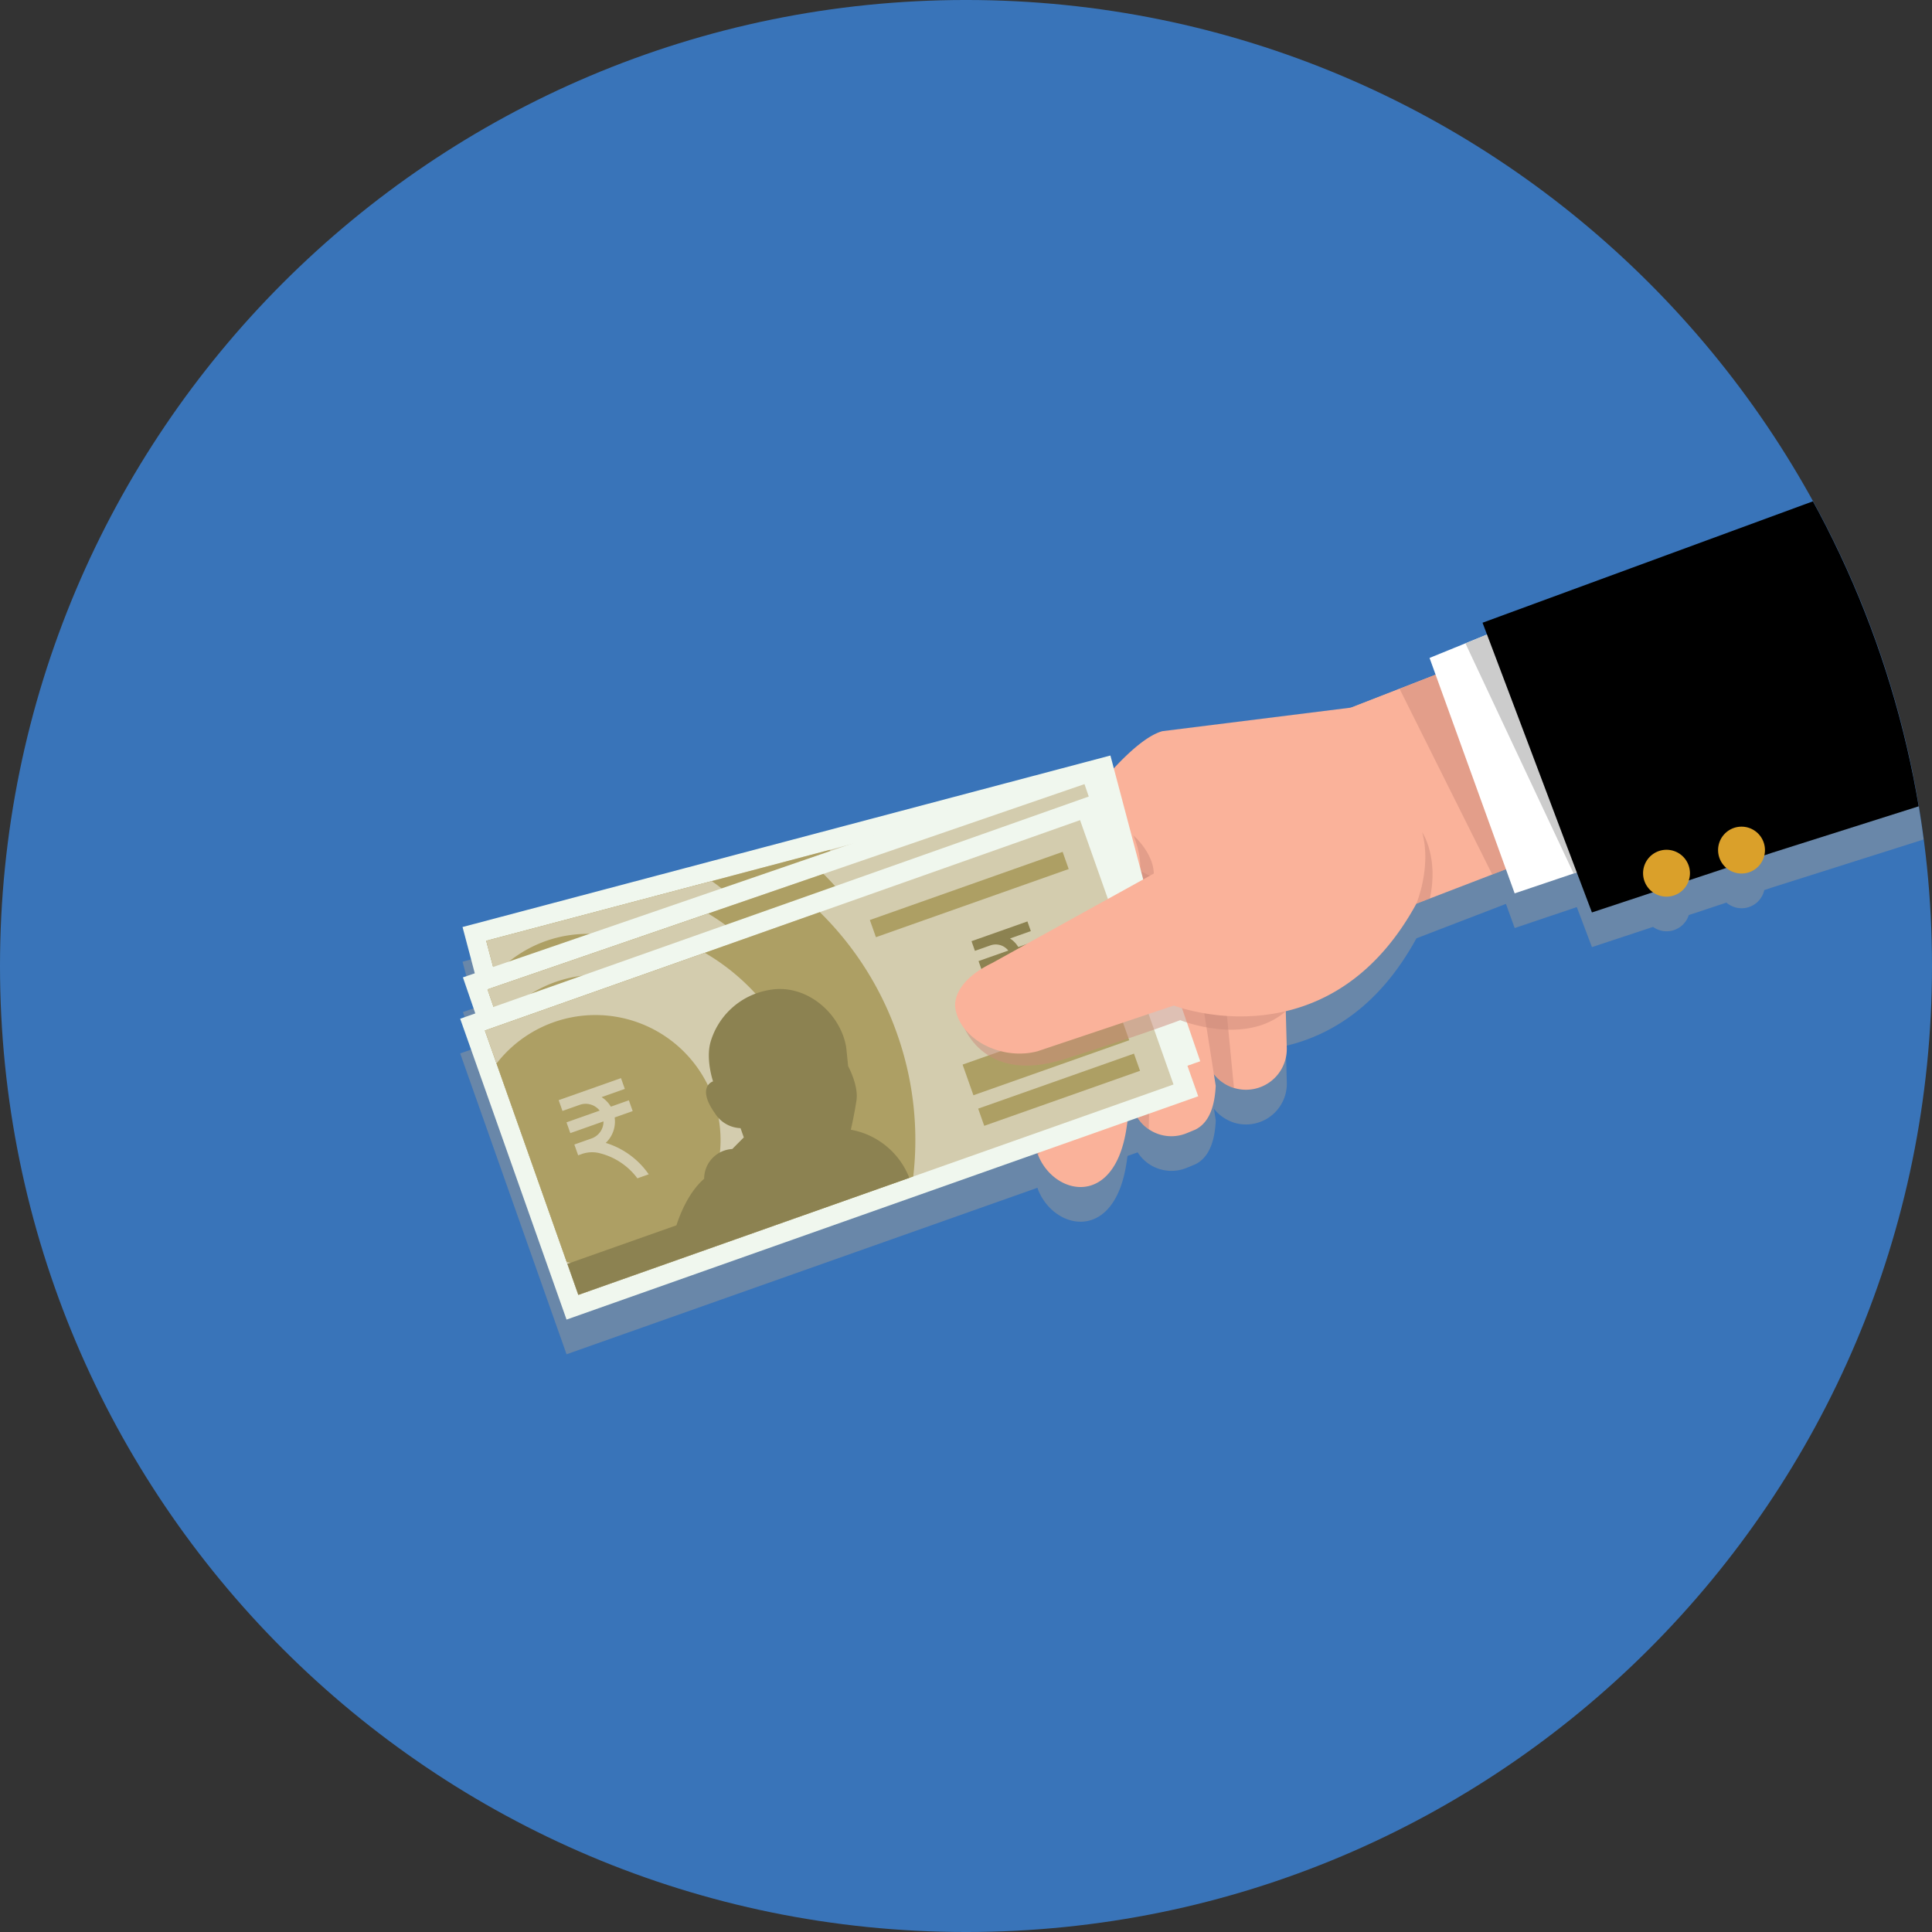 <svg xmlns="http://www.w3.org/2000/svg" xmlns:xlink="http://www.w3.org/1999/xlink" width="432.727" height="432.729" viewBox="0 0 432.727 432.729">
  <rect x="0" y="0" width="432.727" height="432.729" fill="#333333" stroke="none"/>
  <defs>
    <clipPath id="clip-path">
      <path id="Path_23792" data-name="Path 23792" d="M432.727,216.366c0,119.494-96.869,216.364-216.364,216.364S0,335.86,0,216.366,96.869,0,216.363,0s216.364,96.87,216.364,216.364" transform="translate(-13200 -12816)" fill="#3974b9"/>
    </clipPath>
    <clipPath id="clip-path-2">
      <circle id="Ellipse_576" data-name="Ellipse 576" cx="216.364" cy="216.364" r="216.364" transform="translate(-89.621 216.367) rotate(-45)" fill="none"/>
    </clipPath>
    <clipPath id="clip-path-3">
      <rect id="Rectangle_23456" data-name="Rectangle 23456" width="394.845" height="217.03" transform="translate(103.072 86.3)" fill="none"/>
    </clipPath>
    <clipPath id="clip-path-4">
      <rect id="Rectangle_23457" data-name="Rectangle 23457" width="12.172" height="25.39" transform="translate(264.211 218.3)" fill="none"/>
    </clipPath>
    <clipPath id="clip-path-5">
      <rect id="Rectangle_23458" data-name="Rectangle 23458" width="26.309" height="17.31" transform="translate(234.926 186.38)" fill="none"/>
    </clipPath>
    <clipPath id="clip-path-6">
      <rect id="Rectangle_23459" data-name="Rectangle 23459" width="9.124" height="39.95" transform="translate(248.949 212.96)" fill="none"/>
    </clipPath>
    <clipPath id="clip-path-7">
      <rect id="Rectangle_23460" data-name="Rectangle 23460" width="22.978" height="44.72" transform="translate(230.578 214.03)" fill="none"/>
    </clipPath>
    <clipPath id="clip-path-8">
      <rect id="Rectangle_23461" data-name="Rectangle 23461" width="4.564" height="14.57" transform="translate(253.865 187.12)" fill="none"/>
    </clipPath>
    <clipPath id="clip-path-9">
      <rect id="Rectangle_23462" data-name="Rectangle 23462" width="36.845" height="20.71" transform="translate(214.199 218.06)" fill="none"/>
    </clipPath>
    <clipPath id="clip-path-10">
      <rect id="Rectangle_23478" data-name="Rectangle 23478" width="72.587" height="22.51" transform="translate(215.403 216.17)" fill="none"/>
    </clipPath>
    <clipPath id="clip-path-11">
      <rect id="Rectangle_23479" data-name="Rectangle 23479" width="59.755" height="52.96" transform="translate(313.473 142.91)" fill="none"/>
    </clipPath>
    <clipPath id="clip-path-12">
      <rect id="Rectangle_23480" data-name="Rectangle 23480" width="3.62" height="16.02" transform="translate(317.243 186.38)" fill="none"/>
    </clipPath>
    <clipPath id="clip-path-13">
      <rect id="Rectangle_23481" data-name="Rectangle 23481" width="34.628" height="55.35" transform="translate(328.23 140.3)" fill="none"/>
    </clipPath>
  </defs>
  <g id="Mask_Group_20313" data-name="Mask Group 20313" transform="translate(13200 12815.998)" clip-path="url(#clip-path)">
    <g id="Group_22656" data-name="Group 22656">
      <path id="Path_23754" data-name="Path 23754" d="M432.727,216.366c0,119.494-96.869,216.364-216.364,216.364S0,335.86,0,216.366,96.869,0,216.363,0s216.364,96.87,216.364,216.364" transform="translate(-13200 -12816)" fill="#3974b9"/>
      <g id="Group_22655" data-name="Group 22655" transform="translate(-13200 -12816)" clip-path="url(#clip-path-2)">
        <g id="Group_22624" data-name="Group 22624" opacity="0.5" style="mix-blend-mode: multiply;isolation: isolate">
          <g id="Group_22623" data-name="Group 22623">
            <g id="Group_22622" data-name="Group 22622" clip-path="url(#clip-path-3)">
              <path id="Path_23755" data-name="Path 23755" d="M332.057,147.251l1,2.64v0l-4.828,1.966-8.043,3.275,1.358,3.76-8.071,3.144-10.772,4.2-.013,0-42.323,5.288c-3.055.829-6.977,4.114-10.932,8.379l-.768-2.9L103.6,215.4l2.743,10.364-2.659.914,2.775,8.069-3.386,1.2,23.822,67.383,105.47-37.288c.056.159.1.323.166.478,3.555,8.9,16.9,11.925,19.731-5.723q.147-.921.274-1.886l2.282-.807a8.949,8.949,0,0,0,2.483,2.578h0a9.018,9.018,0,0,0,8.509.889l1.9-.785c3.308-1.622,4.39-5.607,4.6-9.827l-.411-2.6,0-.007v0l0,0c.022.027.049.05.071.077a9.156,9.156,0,0,0,1.849,1.741c.092.065.187.124.281.186a9.147,9.147,0,0,0,.824.479c.1.053.2.108.306.156a9.048,9.048,0,0,0,1.163.462,9.142,9.142,0,0,0,11.829-8.982l-.039-1.348-.185-6.866h0c9.906-2.343,20.9-8.786,29.251-24.087l3.011-1.158,13.983-5.379,3.059-1.177,1.957,5.411,13.2-4.453.716-.244,3.389,8.967,13.66-4.52.025-.008a5.2,5.2,0,0,0,8-2.658l.012,0h.01l8.4-2.78h.01l.014,0a5.195,5.195,0,0,0,8.463-2.809l.023-.007,1.8-.6,100.94-31.98V86.3Z" fill="#999"/>
            </g>
          </g>
        </g>
        <path id="Path_23756" data-name="Path 23756" d="M287.587,211.587l.586,21.773.039,1.348a9.139,9.139,0,0,1-17.727,3.352l-2.472-6.838-3.8-10.507,4.277-1.668,1.915-.751Z" fill="#fab29a"/>
        <g id="Group_22627" data-name="Group 22627" opacity="0.5" style="mix-blend-mode: multiply;isolation: isolate">
          <g id="Group_22626" data-name="Group 22626">
            <g id="Group_22625" data-name="Group 22625" clip-path="url(#clip-path-4)">
              <path id="Path_23757" data-name="Path 23757" d="M273.973,218.848l2.41,24.842a9.163,9.163,0,0,1-5.9-5.63l-6.274-17.345L270.4,218.3Z" fill="#cc8a79"/>
            </g>
          </g>
        </g>
        <path id="Path_23758" data-name="Path 23758" d="M342.645,142.911l19.9,10.139,1.819,4.737-12.209,4.57-10.044,3.756-3.01,1.126-10.335,3.869-5.81,2.174L264.7,195.08l2.826,17.9.957,6.07,1.25,7.909.8,5.058,1.353,8.576,0,.007.411,2.6c-.206,4.221-1.288,8.206-4.6,9.828l-1.9.784a8.994,8.994,0,0,1-11.363-4.071l-1.433-3.211-4.063-9.115-.58-1.287-2.01-4.513-.321-.718-.712-1.6-1.668-3.74-1.272-2.853-.87-1.955-.124-.279-2.025-4.538-2.225-4.994-1.24-2.786-.985-2.207-1.125-2.523a10.218,10.218,0,0,1-1.2-5.313,10.483,10.483,0,0,1,1.265-4.484q.486-.891,1.067-1.866c.152-.255.3-.516.462-.778s.318-.525.483-.795.333-.545.507-.822.351-.558.532-.837c.02-.028.036-.059.054-.083.207-.321.417-.646.634-.973.23-.354.469-.714.714-1.077,6.381-9.505,15.947-20.966,22.053-22.624l42.323-5.287.013,0,10.772-4.194,8.071-3.145,8.442-3.287,4.556-1.778Z" fill="#fab29a"/>
        <g id="Group_22630" data-name="Group 22630" opacity="0.5" style="mix-blend-mode: multiply;isolation: isolate">
          <g id="Group_22629" data-name="Group 22629">
            <g id="Group_22628" data-name="Group 22628" clip-path="url(#clip-path-5)">
              <path id="Path_23759" data-name="Path 23759" d="M238.313,186.38l22.922,11.677-2.868,5.629-23.442-11.941c.963-1.65,2.115-3.469,3.388-5.365" fill="#cc8a79"/>
            </g>
          </g>
        </g>
        <g id="Group_22633" data-name="Group 22633" opacity="0.5" style="mix-blend-mode: multiply;isolation: isolate">
          <g id="Group_22632" data-name="Group 22632">
            <g id="Group_22631" data-name="Group 22631" clip-path="url(#clip-path-6)">
              <path id="Path_23760" data-name="Path 23760" d="M258.073,212.96l-.773,39.955a8.961,8.961,0,0,1-2.855-3.181l-5.5-12.326,1.913-22.328Z" fill="#cc8a79"/>
            </g>
          </g>
        </g>
        <path id="Path_23761" data-name="Path 23761" d="M251.485,199.92s.832,7.391,1.41,17.217c.029.485.056.974.085,1.469.605,11.025.843,24.687-.72,34.424-2.829,17.648-16.176,14.619-19.731,5.723a11.947,11.947,0,0,1-.653-2.227c-.417-2.179-.861-5.981-1.3-10.648-1.684-17.853-3.329-48.3-3.329-48.3Z" fill="#fab29a"/>
        <g id="Group_22636" data-name="Group 22636" opacity="0.5" style="mix-blend-mode: multiply;isolation: isolate">
          <g id="Group_22635" data-name="Group 22635">
            <g id="Group_22634" data-name="Group 22634" clip-path="url(#clip-path-7)">
              <path id="Path_23762" data-name="Path 23762" d="M246.8,214.032l6.757,3.442L232.53,258.753a11.937,11.937,0,0,1-.653-2.228c-.417-2.179-.861-5.981-1.3-10.647Z" fill="#cc8a79"/>
            </g>
          </g>
        </g>
        <g id="Group_22639" data-name="Group 22639" opacity="0.5" style="mix-blend-mode: multiply;isolation: isolate">
          <g id="Group_22638" data-name="Group 22638">
            <g id="Group_22637" data-name="Group 22637" clip-path="url(#clip-path-8)">
              <path id="Path_23763" data-name="Path 23763" d="M254.344,199.574s2.684-4.917-.479-12.452c0,0,6.611,5.7,3.919,11.691s-3.44.761-3.44.761" fill="#cc8a79"/>
            </g>
          </g>
        </g>
        <g id="Group_22642" data-name="Group 22642" style="mix-blend-mode: multiply;isolation: isolate">
          <g id="Group_22641" data-name="Group 22641">
            <g id="Group_22640" data-name="Group 22640" clip-path="url(#clip-path-9)">
              <path id="Path_23764" data-name="Path 23764" d="M251.044,218.064,240.7,238.371c-1.212.144-2.459.254-3.74.322-.851.047-1.718.075-2.594.078a24.214,24.214,0,0,1-10.347-2.078,20.589,20.589,0,0,1-6.926-5.126,18.677,18.677,0,0,1-2.732-3.992c-.11-.225-.162-.354-.162-.354l.391-.1,5.458-1.357,5.455-1.354,5.463-1.359,15.985-3.974Z" fill="#ccc"/>
            </g>
          </g>
        </g>
        <rect id="Rectangle_23463" data-name="Rectangle 23463" width="150.063" height="71.47" transform="matrix(0.967, -0.256, 0.256, 0.967, 103.599, 207.635)" fill="#f0f7ee"/>
        <rect id="Rectangle_23464" data-name="Rectangle 23464" width="141.391" height="62.796" transform="matrix(0.967, -0.256, 0.256, 0.967, 108.899, 210.717)" fill="#d3ccae"/>
        <path id="Path_23765" data-name="Path 23765" d="M200.843,218.863a71.26,71.26,0,0,1,1.041,32.2l-76.917,20.358L108.9,210.717l76.917-20.358a71.346,71.346,0,0,1,15.027,28.5" fill="#ad9f64"/>
        <path id="Path_23766" data-name="Path 23766" d="M178.566,224.759a48.4,48.4,0,0,1-3.088,33.295l-50.511,13.369L108.9,210.717l50.507-13.368a48.381,48.381,0,0,1,19.16,27.41" fill="#d3ccae"/>
        <path id="Path_23767" data-name="Path 23767" d="M158.682,230.018a28.022,28.022,0,0,1-35.72,33.83L110.9,218.293a28.023,28.023,0,0,1,47.778,11.725" fill="#ad9f64"/>
        <path id="Path_23768" data-name="Path 23768" d="M188.791,239.5s1.019-3.152,1.794-6.446-1.238-7.79-1.238-7.79l-.086-4.214c-.639-7.861-7.934-15.2-16.322-14.212a16.509,16.509,0,0,0-13.931,10.689c-1.328,3.852-.093,8.672-.093,8.672s-3.892.856-.164,7.163a7.1,7.1,0,0,0,5.45,3.785l.562,2.124-2.787,2.385a6.671,6.671,0,0,0-6.82,6.129c-3.912,2.871-6.27,8.034-7.024,9.889l-25.049,6.63,1.885,7.12L149.6,264.9l11.594-3.069,39.784-10.53A17.372,17.372,0,0,0,188.791,239.5" fill="#8c8251"/>
        <path id="Path_23769" data-name="Path 23769" d="M139.077,226.283l-.655-2.476-10.348,2.739L124.1,227.6l.656,2.476,3.97-1.051a3.992,3.992,0,0,1,4.341,1.652l-7.619,2.017.656,2.476,7.619-2.017a3.993,3.993,0,0,1-2.956,3.584l-3.97,1.051.655,2.476.8-.211a6.994,6.994,0,0,1,3.7.022,15.054,15.054,0,0,1,8.3,6.4l2.6-.689a18.184,18.184,0,0,0-9.027-7.789,6.571,6.571,0,0,0,2.454-5.522l4.139-1.1-.655-2.476-4.139,1.1a6.516,6.516,0,0,0-1.891-2.3Z" fill="#d3ccae"/>
        <path id="Path_23770" data-name="Path 23770" d="M232.583,198.418l-.588-2.22-9.279,2.456-3.56.942.588,2.22,3.56-.942a3.579,3.579,0,0,1,3.893,1.482l-6.832,1.808.588,2.22,6.832-1.808a3.582,3.582,0,0,1-2.651,3.213l-3.56.943.588,2.22.714-.189a6.263,6.263,0,0,1,3.319.02,13.5,13.5,0,0,1,7.447,5.739l2.332-.617a16.3,16.3,0,0,0-8.094-6.985,5.894,5.894,0,0,0,2.2-4.952l3.712-.982-.588-2.22-3.711.982a5.839,5.839,0,0,0-1.7-2.063Z" fill="#8c8251"/>
        <rect id="Rectangle_23465" data-name="Rectangle 23465" width="37.005" height="7.283" transform="matrix(0.967, -0.256, 0.256, 0.967, 214.926, 226.983)" fill="#ad9f64"/>
        <rect id="Rectangle_23466" data-name="Rectangle 23466" width="37.005" height="4.083" transform="matrix(0.967, -0.256, 0.256, 0.967, 217.603, 237.097)" fill="#ad9f64"/>
        <rect id="Rectangle_23467" data-name="Rectangle 23467" width="45.795" height="4.083" transform="matrix(0.967, -0.256, 0.256, 0.967, 196.845, 193.023)" fill="#ad9f64"/>
        <rect id="Rectangle_23468" data-name="Rectangle 23468" width="150.063" height="71.47" transform="translate(103.683 218.913) rotate(-18.976)" fill="#f0f7ee"/>
        <rect id="Rectangle_23469" data-name="Rectangle 23469" width="141.391" height="62.797" transform="translate(109.194 221.604) rotate(-18.976)" fill="#d3ccae"/>
        <path id="Path_23771" data-name="Path 23771" d="M201.486,223.073a71.272,71.272,0,0,1,3.369,32.042l-75.241,25.873L109.194,221.6l75.241-25.873a71.351,71.351,0,0,1,17.051,27.342" fill="#ad9f64"/>
        <path id="Path_23772" data-name="Path 23772" d="M179.694,230.566a48.4,48.4,0,0,1-.67,33.431l-49.411,16.99L109.193,221.6,158.6,204.615a48.375,48.375,0,0,1,21.094,25.951" fill="#d3ccae"/>
        <path id="Path_23773" data-name="Path 23773" d="M160.243,237.25a28.022,28.022,0,0,1-33.177,36.327l-15.324-44.563a28.021,28.021,0,0,1,48.5,8.236" fill="#ad9f64"/>
        <path id="Path_23774" data-name="Path 23774" d="M190.959,244.529s.788-3.218,1.323-6.559-1.8-7.68-1.8-7.68l-.391-4.2c-1.206-7.794-9.013-14.582-17.307-12.993a16.513,16.513,0,0,0-13.122,11.669c-1.045,3.938.535,8.657.535,8.657s-3.819,1.135.356,7.156a7.1,7.1,0,0,0,5.709,3.38l.714,2.078-2.607,2.58a6.671,6.671,0,0,0-6.358,6.607c-3.694,3.146-5.672,8.467-6.29,10.372l-24.5,8.426,2.395,6.964,24.094-8.285,11.341-3.9,38.917-13.382a17.37,17.37,0,0,0-13.007-10.893" fill="#8c8251"/>
        <path id="Path_23775" data-name="Path 23775" d="M140.419,234.944l-.834-2.422L129.464,236l-3.885,1.335.832,2.422,3.885-1.335a3.991,3.991,0,0,1,4.449,1.334l-7.453,2.562.833,2.422,7.453-2.562a3.994,3.994,0,0,1-2.687,3.788l-3.886,1.335.834,2.422.778-.268a7,7,0,0,1,3.694-.246,15.057,15.057,0,0,1,8.746,5.783l2.545-.875A18.2,18.2,0,0,0,136.035,247a6.568,6.568,0,0,0,2.047-5.685l4.05-1.392-.833-2.422-4.05,1.392a6.517,6.517,0,0,0-2.052-2.158Z" fill="#d3ccae"/>
        <path id="Path_23776" data-name="Path 23776" d="M231.662,200.384l-.747-2.172-9.077,3.121-3.483,1.2.747,2.172,3.483-1.2a3.582,3.582,0,0,1,3.99,1.2l-6.683,2.3.747,2.172,6.683-2.3a3.581,3.581,0,0,1-2.411,3.4l-3.483,1.2.747,2.172.7-.24a6.268,6.268,0,0,1,3.311-.221,13.509,13.509,0,0,1,7.844,5.186l2.281-.785a16.313,16.313,0,0,0-8.579-6.381,5.888,5.888,0,0,0,1.837-5.1l3.63-1.249-.746-2.171-3.631,1.248a5.844,5.844,0,0,0-1.841-1.935Z" fill="#8c8251"/>
        <rect id="Rectangle_23470" data-name="Rectangle 23470" width="37.005" height="7.284" transform="translate(216.12 230.152) rotate(-18.977)" fill="#ad9f64"/>
        <rect id="Rectangle_23471" data-name="Rectangle 23471" width="37.004" height="4.083" transform="translate(219.522 240.046) rotate(-18.977)" fill="#ad9f64"/>
        <rect id="Rectangle_23472" data-name="Rectangle 23472" width="45.794" height="4.083" transform="translate(195.628 197.59) rotate(-18.976)" fill="#ad9f64"/>
        <rect id="Rectangle_23473" data-name="Rectangle 23473" width="150.063" height="71.47" transform="translate(103.072 228.179) rotate(-19.47)" fill="#f0f7ee"/>
        <rect id="Rectangle_23474" data-name="Rectangle 23474" width="141.391" height="62.797" transform="translate(108.605 230.822) rotate(-19.47)" fill="#d3ccae"/>
        <path id="Path_23777" data-name="Path 23777" d="M200.906,231.495a71.264,71.264,0,0,1,3.645,32.012l-75.015,26.52-20.931-59.205L183.62,204.3a71.353,71.353,0,0,1,17.286,27.194" fill="#ad9f64"/>
        <path id="Path_23778" data-name="Path 23778" d="M179.18,239.176a48.4,48.4,0,0,1-.382,33.435l-49.262,17.416-20.931-59.205,49.258-17.414a48.381,48.381,0,0,1,21.317,25.768" fill="#d3ccae"/>
        <path id="Path_23779" data-name="Path 23779" d="M159.787,246.027a28.023,28.023,0,0,1-32.863,36.613l-15.707-44.431a28.023,28.023,0,0,1,48.57,7.818" fill="#ad9f64"/>
        <path id="Path_23780" data-name="Path 23780" d="M190.565,253.041s.76-3.225,1.266-6.57-1.865-7.664-1.865-7.664l-.427-4.194c-1.273-7.783-9.138-14.5-17.419-12.843a16.51,16.51,0,0,0-13.02,11.782c-1.012,3.947.61,8.652.61,8.652s-3.81,1.168.417,7.152a7.1,7.1,0,0,0,5.738,3.331l.732,2.071-2.584,2.6a6.67,6.67,0,0,0-6.3,6.661c-3.667,3.179-5.6,8.516-6.2,10.426l-24.429,8.637,2.455,6.944,24.021-8.493,11.307-4,38.8-13.718a17.372,17.372,0,0,0-13.1-10.78" fill="#8c8251"/>
        <path id="Path_23781" data-name="Path 23781" d="M139.944,243.892l-.854-2.415L129,245.045l-3.872,1.369.853,2.415,3.873-1.369a3.993,3.993,0,0,1,4.461,1.295l-7.431,2.627.854,2.415,7.43-2.627a3.991,3.991,0,0,1-2.655,3.811l-3.872,1.369.853,2.415.777-.275a6.994,6.994,0,0,1,3.691-.277,15.05,15.05,0,0,1,8.8,5.707l2.537-.9a18.188,18.188,0,0,0-9.628-7.033,6.569,6.569,0,0,0,2-5.7l4.037-1.427-.853-2.415-4.037,1.428a6.508,6.508,0,0,0-2.071-2.141Z" fill="#d3ccae"/>
        <path id="Path_23782" data-name="Path 23782" d="M230.886,208.547l-.766-2.165-9.049,3.2-3.472,1.228.765,2.165,3.473-1.228a3.581,3.581,0,0,1,4,1.162l-6.663,2.356.765,2.165,6.663-2.356a3.582,3.582,0,0,1-2.381,3.418l-3.473,1.227.766,2.166.7-.247a6.269,6.269,0,0,1,3.31-.249,13.5,13.5,0,0,1,7.887,5.118l2.275-.8a16.31,16.31,0,0,0-8.633-6.307,5.89,5.89,0,0,0,1.792-5.113l3.62-1.28-.765-2.165-3.621,1.279a5.846,5.846,0,0,0-1.856-1.919Z" fill="#8c8251"/>
        <rect id="Rectangle_23475" data-name="Rectangle 23475" width="37.004" height="7.283" transform="matrix(0.943, -0.333, 0.333, 0.943, 215.601, 238.448)" fill="#ad9f64"/>
        <rect id="Rectangle_23476" data-name="Rectangle 23476" width="37.004" height="4.083" transform="matrix(0.943, -0.333, 0.333, 0.943, 219.088, 248.312)" fill="#ad9f64"/>
        <rect id="Rectangle_23477" data-name="Rectangle 23477" width="45.795" height="4.083" transform="translate(194.828 206.064) rotate(-19.47)" fill="#ad9f64"/>
        <g id="Group_22645" data-name="Group 22645" opacity="0.5" style="mix-blend-mode: multiply;isolation: isolate">
          <g id="Group_22644" data-name="Group 22644">
            <g id="Group_22643" data-name="Group 22643" clip-path="url(#clip-path-10)">
              <path id="Path_23783" data-name="Path 23783" d="M215.4,228.786s4.11,14.4,22.964,8.453,25.983-8.745,25.983-8.745,14.584,5.954,23.64-2l-.106-6.592-23.253-3.728Z" fill="#cc8a79"/>
            </g>
          </g>
        </g>
        <path id="Path_23784" data-name="Path 23784" d="M342.645,142.911l19.9,10.139,1.819,4.737,8.861,23.085-12.668,4.873-9.642,3.707-1.164.448-12.46,4.791-3.059,1.178-13.983,5.378-3.011,1.158c-8.354,15.3-19.345,21.744-29.251,24.087a44.752,44.752,0,0,1-13.174,1.06,47.861,47.861,0,0,1-5.078-.6c-1.358-.227-2.548-.49-3.539-.74a30.437,30.437,0,0,1-3.28-.989l-5.115,1.714-4.43,1.488-3.762,1.263-2.744.918-.829.28-1.844.618-4.308,1.444-3.286,1.1-4.222,1.417c-.453.118-.908.218-1.366.29a12.7,12.7,0,0,1-1.279.162,16.636,16.636,0,0,1-5.136-.367,16.957,16.957,0,0,1-4.021-1.467,14.684,14.684,0,0,1-3.278-2.3s-.007-.009-.011-.011a2.252,2.252,0,0,1-.2-.2,10.956,10.956,0,0,1-2.479-3.539c-.006-.009-.008-.015-.015-.024l0-.013c-.068-.162-.13-.333-.191-.5-.037-.1-.071-.208-.1-.312a8.526,8.526,0,0,1-.338-1.49s-.925-4.4,5.741-8.607a25.974,25.974,0,0,1,2.525-1.39l4.1-2.269,1.8-.995,4.845-2.683,2.936-1.623,3.7-2.051,6.642-3.678,4.606-2.55.007,0,3.987-2.207.193-.106,2.484-1.377.9-.5,2.059-1.139s4.246-5.8,13.582-16.921c9.186-10.945,28.033-18.891,28.62-19.14l.013,0,10.772-4.194,8.071-3.145,8.442-3.287,4.556-1.778Z" fill="#fab29a"/>
        <g id="Group_22648" data-name="Group 22648" opacity="0.5" style="mix-blend-mode: multiply;isolation: isolate">
          <g id="Group_22647" data-name="Group 22647">
            <g id="Group_22646" data-name="Group 22646" clip-path="url(#clip-path-11)">
              <path id="Path_23785" data-name="Path 23785" d="M342.645,142.911l19.9,10.139,1.819,4.737,8.861,23.085-12.668,4.873-9.642,3.707-1.164.448-12.46,4.791-3.059,1.178-11.276-22.587-9.485-19.01,8.071-3.145,8.442-3.287,4.556-1.778Z" fill="#cc8a79"/>
            </g>
          </g>
        </g>
        <g id="Group_22651" data-name="Group 22651" opacity="0.5" style="mix-blend-mode: multiply;isolation: isolate">
          <g id="Group_22650" data-name="Group 22650">
            <g id="Group_22649" data-name="Group 22649" clip-path="url(#clip-path-12)">
              <path id="Path_23786" data-name="Path 23786" d="M318.525,186.38c.125.186,3.746,5.7,1.729,14.866l-3.011,1.159s3.459-8.276,1.282-16.025" fill="#cc8a79"/>
            </g>
          </g>
        </g>
        <path id="Path_23787" data-name="Path 23787" d="M337.526,140.3l8.206,4.18,6.426,17.873,8.4,23.389,2.3,6.393-9.69,3.267-.717.244-13.2,4.453-1.957-5.411-8.525-23.584-7.224-19.98-1.358-3.761,8.043-3.274,4.828-1.966Z" fill="#fff"/>
        <g id="Group_22654" data-name="Group 22654" style="mix-blend-mode: multiply;isolation: isolate">
          <g id="Group_22653" data-name="Group 22653">
            <g id="Group_22652" data-name="Group 22652" clip-path="url(#clip-path-13)">
              <path id="Path_23788" data-name="Path 23788" d="M337.526,140.3l8.206,4.18,6.426,17.873,8.4,23.389,2.3,6.393-9.69,3.267-.717.244-2.7-5.75L339.1,167.239l-9.117-19.4-1.757-3.747,4.828-1.966Z" fill="#ccc"/>
            </g>
          </g>
        </g>
        <path id="Path_23789" data-name="Path 23789" d="M497.917,78.533V159l-100.94,31.98-1.8.6-8.5,2.82h-.01l-8.4,2.78h-.01l-8.04,2.67-13.66,4.52-3.39-8.97-2.25-5.95-8.8-23.34-7.57-20.05-1.49-3.94-1-2.64Z"/>
        <path id="Path_23790" data-name="Path 23790" d="M376.841,191.744a5.248,5.248,0,1,1-7.417.261,5.248,5.248,0,0,1,7.417-.261" fill="#daa02a"/>
        <path id="Path_23791" data-name="Path 23791" d="M393.642,186.566a5.248,5.248,0,1,1-7.417.261,5.248,5.248,0,0,1,7.417-.261" fill="#daa02a"/>
      </g>
    </g>
  </g>
</svg>

